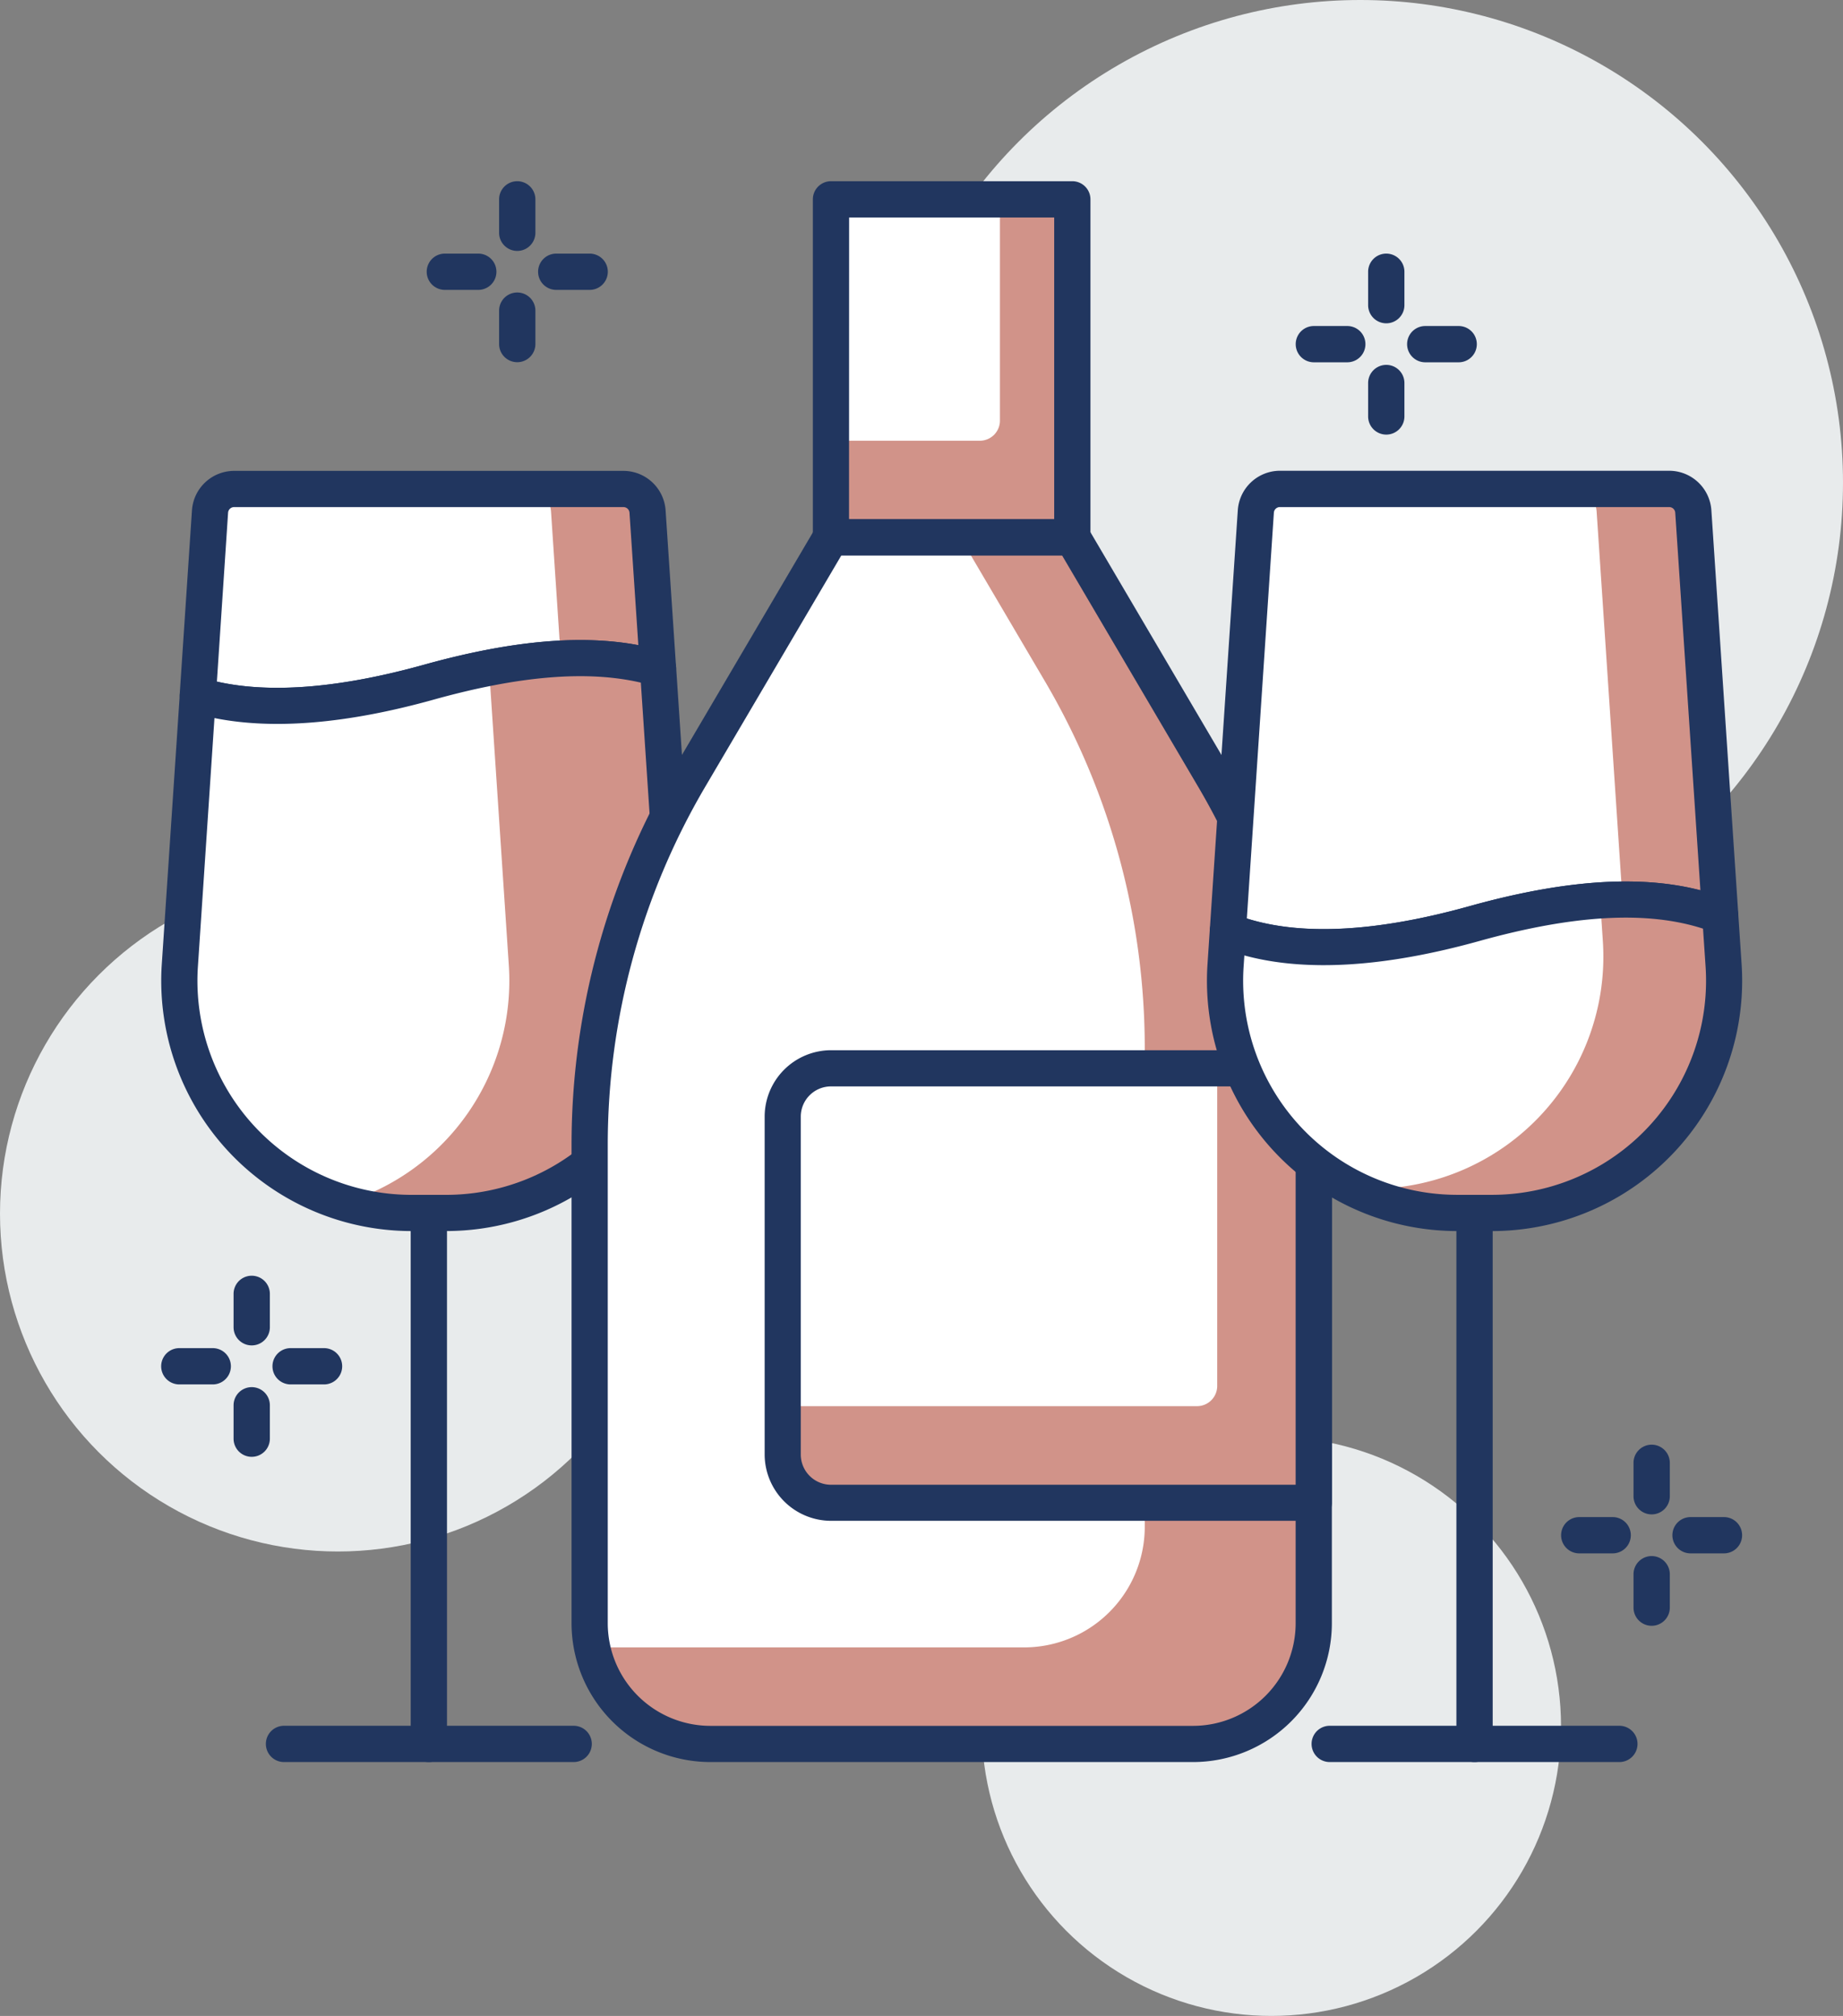 <?xml version="1.0" encoding="UTF-8"?> <svg xmlns="http://www.w3.org/2000/svg" width="91.411" height="100" viewBox="0 0 91.411 100"><rect x="0" y="0" width="91.411" height="100" fill="#808080" stroke="none"/><g id="Group_18" data-name="Group 18" transform="translate(-372.355 -92.324)"><circle id="Ellipse_1" data-name="Ellipse 1" cx="16.76" cy="16.76" r="16.76" transform="translate(372.355 135.766)" fill="#e8ebec"></circle><circle id="Ellipse_2" data-name="Ellipse 2" cx="14.366" cy="14.366" r="14.366" transform="translate(421.048 163.592)" fill="#e8ebec"></circle><circle id="Ellipse_3" data-name="Ellipse 3" cx="23.943" cy="23.943" r="23.943" transform="translate(415.88 92.324)" fill="#e8ebec"></circle><g id="Group_6" data-name="Group 6" transform="translate(380.351 101.317)"><path id="Path_63" data-name="Path 63" d="M390.27 169.97a.9.9 0 01-.9-.9v-26.34a.9.9 0 111.8 0v26.34a.9.9 0 01-.9.9z" transform="translate(-376.996 -91.556)" fill="#21365f"></path><path id="Path_64" data-name="Path 64" d="M392.009 122.168c3.99-1.111 8.021-1.67 11.367-.681l-.518-7.786a1.2 1.2 0 00-1.2-1.117h-19.303a1.2 1.2 0 00-1.2 1.117l-.607 9.12c3.406 1.02 7.598.422 11.461-.653z" transform="translate(-378.735 -97.323)" fill="#fff"></path><path id="Path_65" data-name="Path 65" d="M400.688 121.487l-.518-7.786a1.2 1.2 0 00-1.2-1.117h-4.789a1.2 1.2 0 011.2 1.117l.487 7.311a14.48 14.48 0 014.82.475z" transform="translate(-376.047 -97.323)" fill="#d19389"></path><path id="Path_66" data-name="Path 66" d="M384.638 124.389a14.58 14.58 0 01-4.2-.56.9.9 0 01-.637-.919l.607-9.12a2.1 2.1 0 012.091-1.955h19.311a2.1 2.1 0 012.09 1.956l.52 7.788a.9.9 0 01-1.15.919c-2.746-.815-6.3-.589-10.873.685a29.368 29.368 0 01-7.759 1.206zm-2.994-2.1c2.662.6 6.114.323 10.272-.837 4.273-1.19 7.77-1.511 10.632-.971l-.439-6.572a.3.3 0 00-.3-.278H382.5a.3.3 0 00-.3.278zm10.512.029z" transform="translate(-378.883 -97.47)" fill="#21365f"></path><path id="Path_67" data-name="Path 67" d="M403.527 120.105c-3.346-.989-7.377-.43-11.367.681-3.863 1.075-8.054 1.672-11.457.652l-.893 13.395a11.516 11.516 0 0011.49 12.283h1.718a11.517 11.517 0 0011.492-12.283z" transform="translate(-378.886 -95.941)" fill="#fff"></path><path id="Path_68" data-name="Path 68" d="M403.162 134.834l-.983-14.729a17.979 17.979 0 00-8.454-.016c.024.007.05.01.074.016l.98 14.729a11.511 11.511 0 01-8.159 11.782 11.5 11.5 0 003.332.5h1.718a11.517 11.517 0 0011.492-12.282z" transform="translate(-377.538 -95.941)" fill="#d19389"></path><path id="Path_69" data-name="Path 69" d="M393.168 148.162h-1.719a12.415 12.415 0 01-12.386-13.242l.893-13.394a.9.9 0 011.153-.8c2.745.824 6.435.6 10.959-.657 4.906-1.366 8.787-1.585 11.864-.675a.9.9 0 01.641.8l.98 14.725a12.411 12.411 0 01-12.385 13.242zm-11.493-25.447l-.821 12.325a10.62 10.62 0 0010.595 11.326h1.719a10.618 10.618 0 0010.594-11.326l-.939-14.083c-2.66-.619-6.029-.341-10.274.843-4.305 1.2-7.954 1.5-10.874.915z" transform="translate(-379.034 -96.088)" fill="#21365f"></path><path id="Path_70" data-name="Path 70" d="M398.636 165.632H384.27a.9.9 0 010-1.8h14.366a.9.9 0 010 1.8z" transform="translate(-378.179 -87.218)" fill="#21365f"></path><path id="Path_71" data-name="Path 71" d="M426.713 174.444H402.77a5.985 5.985 0 01-5.986-5.986v-23.741a35.914 35.914 0 014.959-18.21l7.013-11.921h11.972l7.013 11.921a35.914 35.914 0 014.959 18.21v23.741a5.986 5.986 0 01-5.987 5.986z" transform="translate(-375.534 -96.928)" fill="#fff"></path><path id="Path_72" data-name="Path 72" d="M427.72 126.507l-7.013-11.921h-5.563l4.195 7.131a35.905 35.905 0 014.959 18.21v23.741a5.985 5.985 0 01-5.986 5.986h-21.427a5.988 5.988 0 005.865 4.79h23.943a5.986 5.986 0 005.986-5.986v-23.741a35.914 35.914 0 00-4.959-18.21z" transform="translate(-375.515 -96.928)" fill="#d19389"></path><path id="Path_73" data-name="Path 73" d="M426.861 175.49h-23.943a6.892 6.892 0 01-6.884-6.884v-23.741a36.853 36.853 0 015.083-18.665l7.013-11.922a.9.9 0 01.773-.442h11.972a.9.9 0 01.775.442l7.012 11.922a36.84 36.84 0 015.083 18.665v23.741a6.892 6.892 0 01-6.884 6.884zm-17.444-59.858l-6.752 11.478a35.052 35.052 0 00-4.835 17.755v23.741a5.094 5.094 0 005.088 5.088h23.943a5.094 5.094 0 005.088-5.088v-23.741a35.027 35.027 0 00-4.835-17.755l-6.752-11.478z" transform="translate(-375.682 -97.076)" fill="#21365f"></path><path id="Rectangle_1" data-name="Rectangle 1" transform="translate(33.221 .898)" fill="#d19389" d="M0 0h11.972v16.76H0z"></path><path id="Rectangle_2" data-name="Rectangle 2" d="M0 0h8.379v10.972a1 1 0 01-1 1H0V0z" transform="translate(33.221 .898)" fill="#fff"></path><path id="Path_74" data-name="Path 74" d="M418.9 118.392h-11.968a.9.9 0 01-.9-.9v-16.76a.9.9 0 01.9-.9H418.9a.9.9 0 01.9.9v16.76a.9.9 0 01-.9.9zm-11.074-1.8h10.176v-14.96H407.83z" transform="translate(-373.711 -99.836)" fill="#21365f"></path><path id="Path_314" data-name="Path 314" d="M2.394 0h23.943v21.549H2.394A2.394 2.394 0 010 19.155V2.394A2.394 2.394 0 012.394 0z" transform="translate(30.827 44)" fill="#d19389"></path><path id="Rectangle_4" data-name="Rectangle 4" d="M2 0h19.549v15.759a1 1 0 01-1 1H0V2a2 2 0 012-2z" transform="translate(30.827 44)" fill="#fff"></path><path id="Path_75" data-name="Path 75" d="M431.27 159.185h-23.943a3.3 3.3 0 01-3.292-3.292v-16.76a3.3 3.3 0 013.292-3.292h23.943a.9.9 0 01.9.9v21.549a.9.9 0 01-.9.895zm-23.943-21.549a1.5 1.5 0 00-1.5 1.5v16.76a1.5 1.5 0 001.5 1.5h23.045v-19.76z" transform="translate(-374.105 -92.738)" fill="#21365f"></path><path id="Path_76" data-name="Path 76" d="M433.594 169.97a.9.9 0 01-.9-.9v-26.34a.9.9 0 011.8 0v26.34a.9.9 0 01-.9.9z" transform="translate(-368.454 -91.556)" fill="#21365f"></path><path id="Path_77" data-name="Path 77" d="M441.96 165.632h-14.366a.9.9 0 010-1.8h14.366a.9.9 0 110 1.8z" transform="translate(-369.637 -87.218)" fill="#21365f"></path><path id="Path_78" data-name="Path 78" d="M435.461 134.142c4.323-1.2 8.691-1.756 12.186-.394L446.31 113.7a1.2 1.2 0 00-1.194-1.117h-19.309a1.2 1.2 0 00-1.195 1.117l-1.387 20.809c3.528 1.385 8.075.791 12.236-.367z" transform="translate(-370.321 -97.323)" fill="#fff"></path><path id="Path_79" data-name="Path 79" d="M444.831 133.749l-1.338-20.049a1.2 1.2 0 00-1.194-1.117h-4.79a1.2 1.2 0 011.191 1.117l1.285 19.265a13.036 13.036 0 014.846.784z" transform="translate(-367.505 -97.323)" fill="#d19389"></path><path id="Path_80" data-name="Path 80" d="M428.127 136.354a13.889 13.889 0 01-5.082-.86.9.9 0 01-.567-.9l1.389-20.81a2.1 2.1 0 012.09-1.955h19.308a2.1 2.1 0 012.09 1.955l1.336 20.048a.9.9 0 01-1.222.9c-2.83-1.1-6.631-.966-11.618.423a29.179 29.179 0 01-7.724 1.199zm-3.812-2.316c2.764.867 6.48.661 11.053-.613 4.669-1.3 8.43-1.562 11.444-.785l-1.249-18.732a.3.3 0 00-.3-.278h-19.307a.3.3 0 00-.3.278z" transform="translate(-370.469 -97.47)" fill="#21365f"></path><path id="Path_81" data-name="Path 81" d="M447.67 130.394c-3.495-1.362-7.863-.81-12.186.394-4.165 1.159-8.708 1.751-12.236.368l-.114 1.706a11.517 11.517 0 0011.492 12.283h1.718a11.516 11.516 0 0011.49-12.283z" transform="translate(-370.344 -93.968)" fill="#fff"></path><path id="Path_82" data-name="Path 82" d="M446.776 132.861l-.164-2.467a13.871 13.871 0 00-5.957-.749l.135 2.018a11.517 11.517 0 01-11.49 12.282h-.821a11.435 11.435 0 005.09 1.2h1.718a11.516 11.516 0 0011.489-12.284z" transform="translate(-369.286 -93.968)" fill="#d19389"></path><path id="Path_83" data-name="Path 83" d="M436.491 146.19h-1.718a12.413 12.413 0 01-12.386-13.242l.113-1.7a.9.9 0 011.225-.777c2.819 1.109 6.746.974 11.666-.4 5.373-1.5 9.549-1.615 12.752-.365a.9.9 0 01.57.777l.165 2.466a12.417 12.417 0 01-12.387 13.242zm-12.276-13.672l-.037.549a10.62 10.62 0 0010.595 11.326h1.718a10.62 10.62 0 0010.6-11.326l-.127-1.878c-2.768-.894-6.406-.693-11.088.611s-8.609 1.548-11.66.718z" transform="translate(-370.492 -94.116)" fill="#21365f"></path><path id="Path_84" data-name="Path 84" d="M439.59 156.985h-1.658a.9.9 0 010-1.8h1.658a.9.9 0 110 1.8z" transform="translate(-367.599 -88.923)" fill="#21365f"></path><path id="Path_85" data-name="Path 85" d="M444.2 156.985h-1.658a.9.9 0 110-1.8h1.658a.9.9 0 010 1.8z" transform="translate(-366.689 -88.923)" fill="#21365f"></path><path id="Path_86" data-name="Path 86" d="M440.932 160.258a.9.9 0 01-.9-.9V157.7a.9.9 0 011.8 0v1.657a.9.9 0 01-.9.901z" transform="translate(-367.007 -88.604)" fill="#21365f"></path><path id="Path_87" data-name="Path 87" d="M440.932 155.642a.9.9 0 01-.9-.9v-1.657a.9.9 0 011.8 0v1.657a.9.9 0 01-.9.9z" transform="translate(-367.007 -89.514)" fill="#21365f"></path><path id="Path_88" data-name="Path 88" d="M381.59 149.984h-1.658a.9.9 0 110-1.8h1.658a.9.9 0 110 1.8z" transform="translate(-379.034 -90.303)" fill="#21365f"></path><path id="Path_89" data-name="Path 89" d="M386.2 149.984h-1.658a.9.9 0 110-1.8h1.658a.9.9 0 110 1.8z" transform="translate(-378.124 -90.303)" fill="#21365f"></path><path id="Path_90" data-name="Path 90" d="M382.932 153.257a.9.9 0 01-.9-.9V150.7a.9.9 0 111.8 0v1.657a.9.9 0 01-.9.9z" transform="translate(-378.443 -89.984)" fill="#21365f"></path><path id="Path_91" data-name="Path 91" d="M382.932 148.641a.9.9 0 01-.9-.9v-1.657a.9.9 0 111.8 0v1.657a.9.9 0 01-.9.9z" transform="translate(-378.443 -90.895)" fill="#21365f"></path><path id="Path_92" data-name="Path 92" d="M392.591 104.632h-1.658a.9.9 0 010-1.8h1.658a.9.9 0 010 1.8z" transform="translate(-376.865 -99.245)" fill="#21365f"></path><path id="Path_93" data-name="Path 93" d="M397.206 104.632h-1.658a.9.9 0 010-1.8h1.658a.9.9 0 010 1.8z" transform="translate(-375.955 -99.245)" fill="#21365f"></path><path id="Path_94" data-name="Path 94" d="M393.933 107.9a.9.9 0 01-.9-.9v-1.658a.9.9 0 111.8 0V107a.9.9 0 01-.9.9z" transform="translate(-376.274 -98.926)" fill="#21365f"></path><path id="Path_95" data-name="Path 95" d="M393.933 103.29a.9.9 0 01-.9-.9v-1.658a.9.9 0 111.8 0v1.658a.9.9 0 01-.9.9z" transform="translate(-376.274 -99.836)" fill="#21365f"></path><path id="Path_96" data-name="Path 96" d="M428.595 107.632h-1.658a.9.9 0 110-1.8h1.658a.9.9 0 010 1.8z" transform="translate(-369.767 -98.653)" fill="#21365f"></path><path id="Path_97" data-name="Path 97" d="M433.21 107.632h-1.658a.9.9 0 010-1.8h1.658a.9.9 0 110 1.8z" transform="translate(-368.857 -98.653)" fill="#21365f"></path><path id="Path_98" data-name="Path 98" d="M429.937 110.9a.9.9 0 01-.9-.9v-1.658a.9.9 0 111.8 0V110a.9.9 0 01-.9.9z" transform="translate(-369.175 -98.335)" fill="#21365f"></path><path id="Path_99" data-name="Path 99" d="M429.937 106.29a.9.9 0 01-.9-.9v-1.658a.9.9 0 111.8 0v1.658a.9.9 0 01-.9.9z" transform="translate(-369.175 -99.245)" fill="#21365f"></path></g></g></svg> 